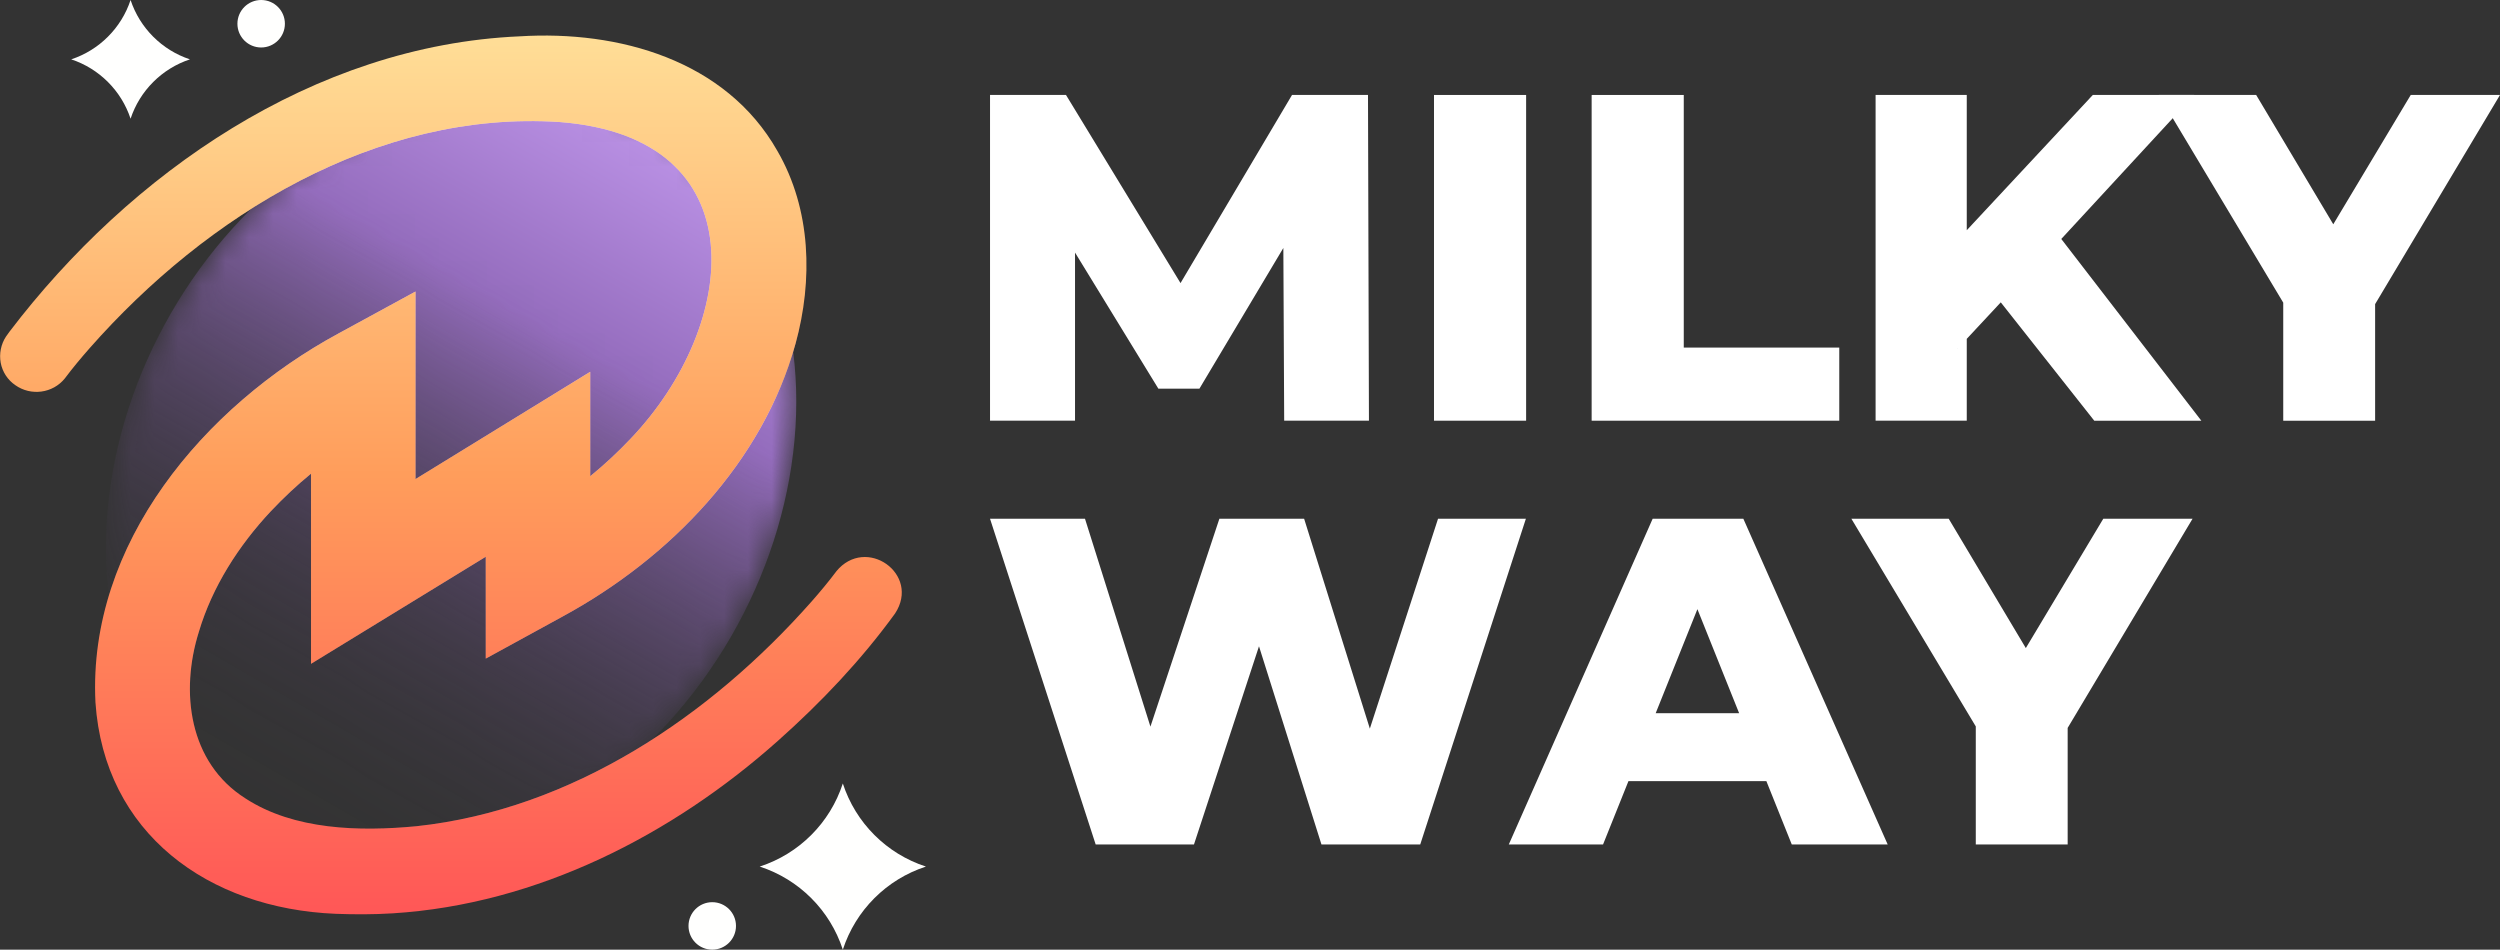 <?xml version="1.0" encoding="UTF-8"?>
<svg id="_Слой_2" data-name="Слой 2" xmlns="http://www.w3.org/2000/svg" xmlns:xlink="http://www.w3.org/1999/xlink" viewBox="0 0 105.3 40">
  <rect x="0" y="0" width="105.3" height="40" fill="#333333" stroke="none"/>
  <defs>
    <style>
      .cls-1 {
        fill: #fff;
      }

      .cls-2 {
        fill: url(#_Безымянный_градиент);
      }

      .cls-3 {
        fill: #fffffe;
      }

      .cls-4 {
        fill: url(#_Безымянный_градиент_4);
      }

      .cls-5 {
        mask: url(#mask);
      }

      .cls-6 {
        fill: url(#_Безымянный_градиент_3);
      }
    </style>
    <linearGradient id="_Безымянный_градиент" data-name="Безымянный градиент" x1="139.74" y1="141.67" x2="139.74" y2="107.67" gradientTransform="translate(-105.67 -119.74) rotate(90) scale(1 -1)" gradientUnits="userSpaceOnUse">
      <stop offset="0" stop-color="#bc93e7"/>
      <stop offset=".28" stop-color="#956dbe"/>
      <stop offset="1" stop-color="#674887" stop-opacity="0"/>
      <stop offset="1" stop-color="#674887" stop-opacity="0"/>
    </linearGradient>
    <mask id="mask" x="0" y="1.5" width="38" height="37" maskUnits="userSpaceOnUse">
      <g id="logo_svg_b" data-name="logo svg  b">
        <ellipse class="cls-2" cx="19" cy="20" rx="17" ry="13.62" transform="translate(-7.82 26.45) rotate(-60)"/>
      </g>
    </mask>
    <linearGradient id="_Безымянный_градиент_3" data-name="Безымянный градиент 3" x1="29" y1="-58.94" x2="9.5" y2="-95.94" gradientTransform="translate(0 -57.94) scale(1 -1)" gradientUnits="userSpaceOnUse">
      <stop offset="0" stop-color="#e5ccff"/>
      <stop offset="1" stop-color="#c2a1e5"/>
    </linearGradient>
    <linearGradient id="_Безымянный_градиент_4" data-name="Безымянный градиент 4" x1="19" y1="-59.44" x2="19" y2="-96.44" gradientTransform="translate(0 -57.94) scale(1 -1)" gradientUnits="userSpaceOnUse">
      <stop offset="0" stop-color="#ffde97"/>
      <stop offset=".5" stop-color="#ff9d5b"/>
      <stop offset="1" stop-color="#ff5757"/>
    </linearGradient>
  </defs>
  <g id="_Слой_1-2" data-name="Слой 1">
    <g>
      <path class="cls-3" d="m5.5,0c.39,1.18,1.32,2.11,2.5,2.5-1.18.39-2.11,1.32-2.5,2.5-.39-1.18-1.32-2.11-2.5-2.5,1.18-.39,2.11-1.32,2.5-2.5Zm30,33c.54,1.66,1.84,2.96,3.5,3.5-1.66.54-2.96,1.84-3.5,3.5-.54-1.66-1.84-2.96-3.5-3.5,1.66-.54,2.96-1.84,3.5-3.5Z"/>
      <g class="cls-5">
        <g>
          <ellipse class="cls-2" cx="19" cy="20" rx="17" ry="13.62" transform="translate(-7.82 26.45) rotate(-60)"/>
          <path class="cls-6" d="m35.23,24.06c-.33.44-.68.86-1.05,1.28-4.26,4.82-10.08,8.76-16.64,9.46-2.4.23-5.16.16-7.2-1.17-2.39-1.51-2.76-4.5-1.96-7.03.56-1.88,1.67-3.62,3.03-5.07.53-.56,1.09-1.09,1.69-1.58v8.01l7.36-4.51v4.29l3.25-1.78c4.52-2.46,8.41-6.49,9.8-11.49.73-2.65.67-5.64-.77-8.12-2.17-3.82-6.68-5.08-10.85-4.82C13.19,1.91,5.47,7.31.4,13.97l-.15.21c-.21.32-.29.72-.22,1.1.07.38.29.72.61.94.66.47,1.58.35,2.09-.28.33-.44.68-.86,1.05-1.28,4.91-5.57,12.07-10.03,19.8-9.52,8.39.65,7.56,8.55,2.98,13.34-.53.56-1.1,1.09-1.7,1.58v-4.4l-3.37,2.07-3.99,2.45v-7.9l-3.25,1.77c-5.65,3.06-10.56,8.86-10.23,15.53.37,5.52,4.75,8.69,10.12,8.91.8.03,1.6.03,2.4-.02,6.09-.38,11.79-3.31,16.23-7.27,1.82-1.62,3.5-3.39,4.93-5.36,1.09-1.66-1.23-3.3-2.48-1.77h0Z"/>
        </g>
      </g>
      <path class="cls-4" d="m35.23,24.06c-.33.44-.68.86-1.05,1.28-4.26,4.82-10.08,8.76-16.64,9.46-2.4.23-5.16.16-7.2-1.17-2.39-1.51-2.76-4.5-1.96-7.03.56-1.88,1.67-3.62,3.03-5.07.53-.56,1.09-1.09,1.69-1.58v8.01l7.36-4.51v4.29l3.25-1.78c4.52-2.46,8.41-6.49,9.8-11.49.73-2.65.67-5.64-.77-8.12-2.17-3.82-6.68-5.08-10.85-4.82C13.19,1.91,5.47,7.31.4,13.97l-.15.21c-.21.32-.29.72-.22,1.1.07.38.29.72.61.94.66.47,1.58.35,2.09-.28.33-.44.68-.86,1.05-1.28,4.91-5.57,12.07-10.03,19.8-9.52,8.39.65,7.56,8.55,2.98,13.34-.53.56-1.1,1.09-1.7,1.58v-4.4l-3.37,2.07-3.99,2.45v-7.9l-3.25,1.77c-5.65,3.06-10.56,8.86-10.23,15.53.37,5.52,4.75,8.69,10.12,8.91.8.03,1.6.03,2.4-.02,6.09-.38,11.79-3.31,16.23-7.27,1.82-1.62,3.5-3.39,4.93-5.36,1.09-1.66-1.23-3.3-2.48-1.77h0Z"/>
      <circle class="cls-3" cx="11" cy="1" r="1"/>
      <circle class="cls-3" cx="30" cy="39" r="1"/>
      <g>
        <path class="cls-1" d="m41.7,17.72V4h3.2l5.68,9.33h-1.69l5.53-9.33h3.2l.04,13.72h-3.57l-.04-8.29h.61l-4.14,6.94h-1.73l-4.25-6.94h.74v8.29h-3.59Z"/>
        <path class="cls-1" d="m60.4,17.72V4h3.88v13.72h-3.88Z"/>
        <path class="cls-1" d="m67.04,17.72V4h3.88v10.64h6.55v3.08h-10.43Z"/>
        <path class="cls-1" d="m79,17.72V4h3.84v13.72h-3.84Zm3.47-3.04l-.22-4.35,5.9-6.33h4.27l-5.88,6.37-2.16,2.25-1.92,2.06Zm5.74,3.04l-4.47-5.66,2.53-2.71,6.45,8.37h-4.51Z"/>
        <path class="cls-1" d="m96.17,17.72v-5.8l.9,2.33-6.14-10.25h4.1l4.43,7.43h-2.37l4.45-7.43h3.76l-6.12,10.25.86-2.33v5.8h-3.88Z"/>
      </g>
      <g>
        <path class="cls-1" d="m46.15,35.57l-4.45-13.72h4l3.74,11.88h-2.02l3.94-11.88h3.57l3.72,11.88h-1.94l3.86-11.88h3.7l-4.45,13.72h-4.16l-3.18-10.09h1.12l-3.31,10.09h-4.16Z"/>
        <path class="cls-1" d="m63.55,35.57l6.06-13.72h3.82l6.08,13.72h-4.04l-4.74-11.82h1.53l-4.74,11.82h-3.96Zm3.31-2.67l1-2.86h6.7l1,2.86h-8.7Z"/>
        <path class="cls-1" d="m83.22,35.57v-5.8l.9,2.33-6.14-10.25h4.1l4.43,7.43h-2.37l4.45-7.43h3.76l-6.12,10.25.86-2.33v5.8h-3.88Z"/>
      </g>
    </g>
  </g>
</svg>